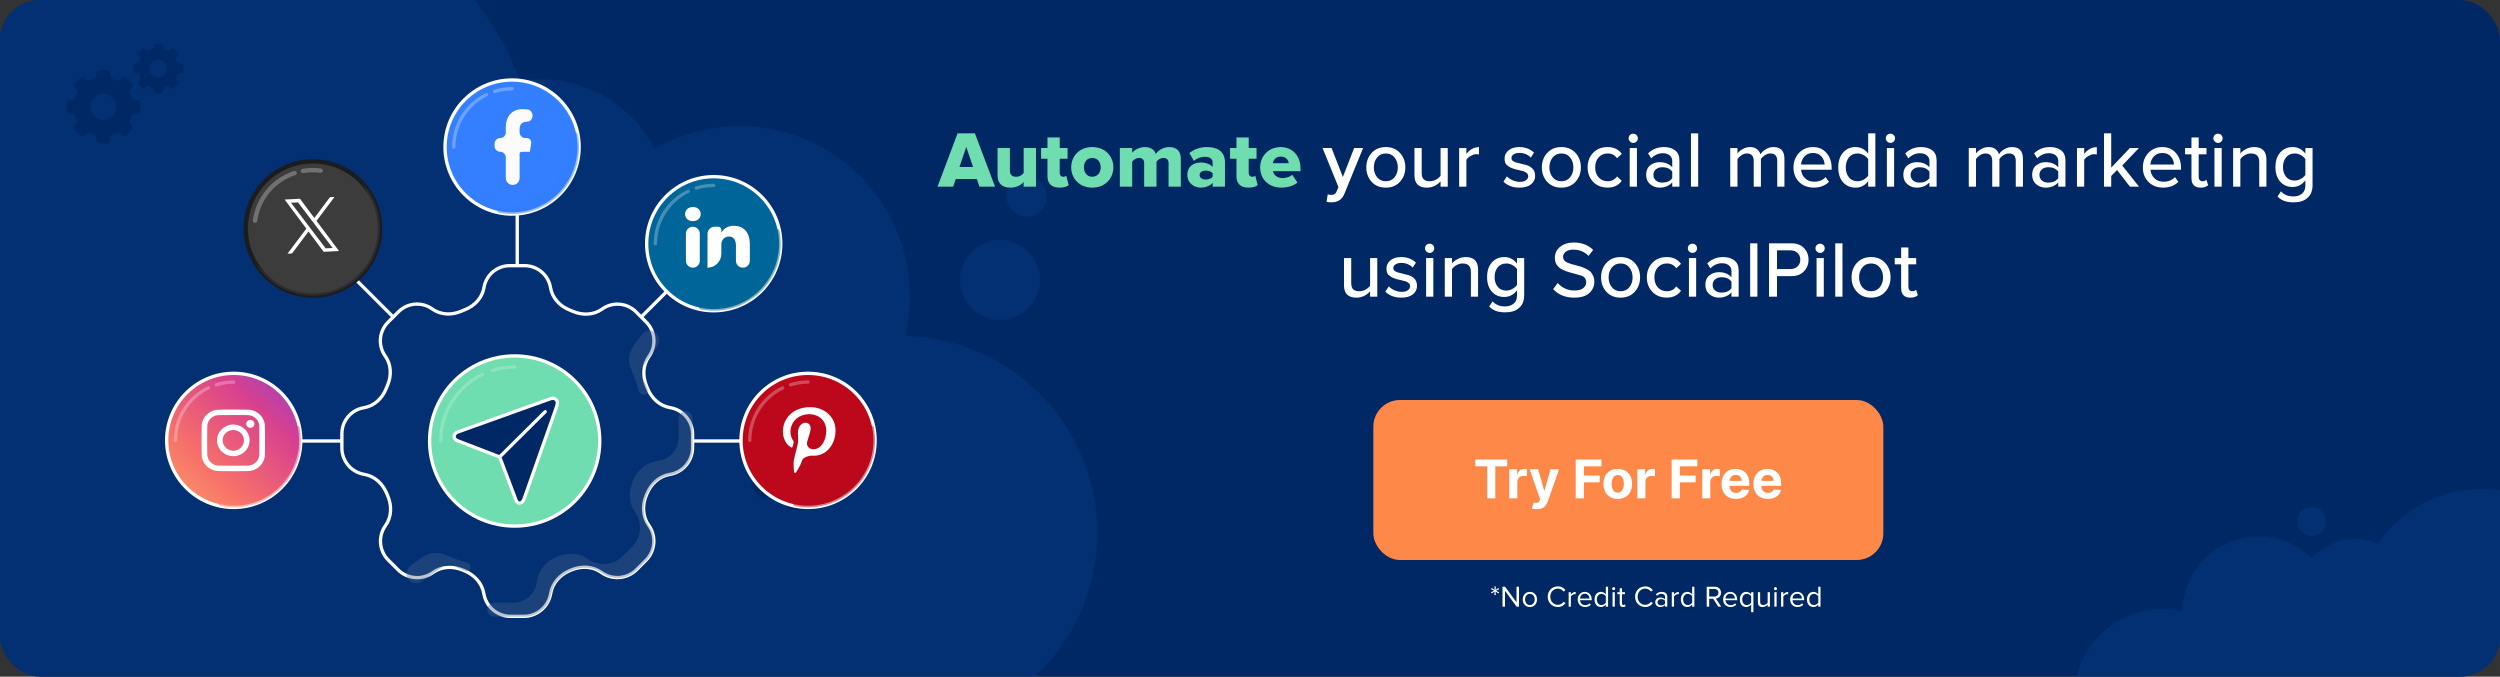 <?xml version="1.0" encoding="UTF-8"?>
<svg xmlns="http://www.w3.org/2000/svg" width="750" height="203" viewBox="0 0 750 203" fill="none">
  <rect x="0" y="0" width="750" height="203" fill="#333333" stroke="none"/>
  <g clip-path="url(#clip0_2657_16978)">
    <rect width="750" height="203" rx="8" fill="#002864"></rect>
    <path opacity="0.5" fill-rule="evenodd" clip-rule="evenodd" d="M-8.795 -3.678C-8.329 -1.063 -7.489 1.392 -6.341 3.641C-7.822 3.739 -9.312 3.919 -10.807 4.186C-32.715 8.093 -47.307 29.02 -43.4 50.928C-41.763 60.107 -37.138 68.002 -30.704 73.79C-39.803 81.89 -45.036 93.945 -44.136 106.701C-45.206 106.636 -46.3 106.696 -47.402 106.892C-54.887 108.227 -59.873 115.377 -58.538 122.862C-58.02 125.764 -56.629 128.291 -54.682 130.219C-64.755 140.054 -69.94 154.542 -67.282 169.445C-63.852 188.673 -48.414 202.739 -30.065 205.298C-25.709 221.423 -9.665 231.82 7.089 228.832C10.707 228.187 14.078 226.967 17.125 225.284C17.183 225.965 17.273 226.649 17.395 227.335C19.577 239.567 31.261 247.714 43.492 245.532C47.749 244.773 51.511 242.863 54.515 240.18L196.115 234.401C203.654 237.958 212.331 239.292 221.162 237.717C226.036 236.848 230.559 235.163 234.616 232.829L237.851 232.697L238.15 230.55C243.529 226.68 247.887 221.587 250.89 215.752C260.089 218.92 270.201 219.856 280.459 218.026C312.59 212.296 333.991 181.603 328.261 149.472C323.241 121.325 299.065 101.412 271.548 100.759C273.139 94.125 273.418 87.063 272.144 79.918C267.195 52.168 240.687 33.685 212.938 38.634C206.976 39.697 201.441 41.756 196.475 44.608C188.917 30.214 172.808 21.609 155.972 24.247C142.412 -13.612 103.141 -37.285 62.227 -29.988C53.98 -28.517 46.231 -25.889 39.117 -22.3C33.592 -31.011 23.174 -35.983 12.39 -34.06C-1.85 -31.521 -11.335 -17.918 -8.795 -3.678ZM-1.843 249.522C-0.736 255.73 5.193 259.864 11.4 258.757C17.607 257.65 21.742 251.721 20.635 245.514C19.528 239.306 13.598 235.172 7.391 236.279C1.184 237.386 -2.95 243.315 -1.843 249.522Z" fill="#053883"></path>
    <path opacity="0.5" fill-rule="evenodd" clip-rule="evenodd" d="M786.025 172.372C786.774 171.526 787.413 170.556 787.908 169.475C790.603 163.588 788.015 156.631 782.128 153.936C777.67 151.895 772.598 152.883 769.228 156.04C766.546 153.688 763.482 151.681 760.072 150.12C743.158 142.377 723.488 148.239 713.372 163.129C706.371 160.1 698.427 162.026 693.539 167.417C691.706 165.625 689.538 164.113 687.073 162.985C675.601 157.733 662.043 162.775 656.792 174.248C655.439 177.201 654.769 180.294 654.716 183.347C642.717 180.548 630.009 186.472 624.682 198.109C618.601 211.392 624.44 227.09 637.723 233.171C641.964 235.113 646.451 235.839 650.793 235.497C652.031 240.972 655.719 245.828 661.217 248.345C663.813 249.533 666.54 250.076 669.216 250.039L733.433 268.452C734.413 269.782 735.735 270.889 737.344 271.625C742.401 273.94 748.377 271.718 750.692 266.661C750.821 266.377 750.937 266.091 751.038 265.802C752.17 266.873 753.495 267.779 754.99 268.463C761.916 271.634 770.034 268.925 773.727 262.424C781.966 263.369 790.232 259.002 793.871 251.053C796.692 244.891 796.067 238.032 792.803 232.642C793.862 232.024 794.748 231.085 795.297 229.886C796.713 226.791 795.353 223.134 792.259 221.718C791.804 221.509 791.336 221.361 790.866 221.269C792.684 215.841 791.766 210.031 788.729 205.501C792.165 203.713 795.053 200.809 796.79 197.015C800.936 187.958 796.955 177.254 787.898 173.108C787.281 172.825 786.655 172.58 786.025 172.372ZM678.116 206.601C677.101 206.626 676.079 206.584 675.058 206.471C675.271 208.564 675.235 210.695 674.934 212.82L678.116 206.601ZM749.771 280.95C752.337 282.125 755.369 280.997 756.544 278.431C757.719 275.865 756.591 272.832 754.025 271.657C751.459 270.482 748.426 271.61 747.251 274.176C746.076 276.743 747.204 279.775 749.771 280.95ZM697.442 158.24C696.44 160.429 693.854 161.391 691.665 160.389C689.476 159.387 688.514 156.8 689.516 154.612C690.518 152.423 693.105 151.461 695.294 152.463C697.482 153.465 698.444 156.051 697.442 158.24Z" fill="#053883"></path>
    <circle opacity="0.5" cx="300" cy="84" r="12" fill="#053883"></circle>
    <circle opacity="0.5" cx="308" cy="59" r="6" fill="#053883"></circle>
    <rect x="412" y="120" width="153" height="48" rx="8" fill="#FE8848"></rect>
    <path d="M442.599 139.892V137.864H452.156V139.892H448.594V149.5H446.162V139.892H442.599ZM452.778 149.5V140.773H455.125V142.295H455.216C455.375 141.754 455.642 141.345 456.017 141.068C456.392 140.788 456.824 140.648 457.312 140.648C457.434 140.648 457.564 140.655 457.705 140.67C457.845 140.686 457.968 140.706 458.074 140.733V142.881C457.96 142.847 457.803 142.816 457.602 142.79C457.402 142.763 457.218 142.75 457.051 142.75C456.695 142.75 456.377 142.828 456.097 142.983C455.82 143.134 455.6 143.347 455.438 143.619C455.278 143.892 455.199 144.206 455.199 144.562V149.5H452.778ZM461.085 152.773C460.778 152.773 460.491 152.748 460.222 152.699C459.956 152.653 459.737 152.595 459.562 152.523L460.108 150.716C460.392 150.803 460.648 150.85 460.875 150.858C461.106 150.866 461.305 150.813 461.472 150.699C461.642 150.585 461.78 150.392 461.886 150.119L462.028 149.75L458.898 140.773H461.443L463.25 147.182H463.341L465.165 140.773H467.727L464.335 150.443C464.172 150.913 463.951 151.322 463.67 151.67C463.394 152.023 463.044 152.294 462.619 152.483C462.195 152.676 461.684 152.773 461.085 152.773ZM472.714 149.5V137.864H480.419V139.892H475.175V142.665H479.908V144.693H475.175V149.5H472.714ZM485.331 149.67C484.448 149.67 483.685 149.483 483.041 149.108C482.401 148.729 481.907 148.203 481.558 147.528C481.21 146.85 481.036 146.064 481.036 145.17C481.036 144.269 481.21 143.481 481.558 142.807C481.907 142.129 482.401 141.602 483.041 141.227C483.685 140.848 484.448 140.659 485.331 140.659C486.214 140.659 486.975 140.848 487.615 141.227C488.259 141.602 488.755 142.129 489.104 142.807C489.452 143.481 489.626 144.269 489.626 145.17C489.626 146.064 489.452 146.85 489.104 147.528C488.755 148.203 488.259 148.729 487.615 149.108C486.975 149.483 486.214 149.67 485.331 149.67ZM485.342 147.795C485.744 147.795 486.079 147.682 486.348 147.455C486.617 147.223 486.82 146.909 486.956 146.511C487.096 146.114 487.166 145.661 487.166 145.153C487.166 144.646 487.096 144.193 486.956 143.795C486.82 143.398 486.617 143.083 486.348 142.852C486.079 142.621 485.744 142.506 485.342 142.506C484.937 142.506 484.596 142.621 484.32 142.852C484.047 143.083 483.84 143.398 483.7 143.795C483.564 144.193 483.496 144.646 483.496 145.153C483.496 145.661 483.564 146.114 483.7 146.511C483.84 146.909 484.047 147.223 484.32 147.455C484.596 147.682 484.937 147.795 485.342 147.795ZM491.2 149.5V140.773H493.547V142.295H493.638C493.797 141.754 494.064 141.345 494.439 141.068C494.814 140.788 495.246 140.648 495.734 140.648C495.856 140.648 495.986 140.655 496.126 140.67C496.267 140.686 496.39 140.706 496.496 140.733V142.881C496.382 142.847 496.225 142.816 496.024 142.79C495.823 142.763 495.64 142.75 495.473 142.75C495.117 142.75 494.799 142.828 494.518 142.983C494.242 143.134 494.022 143.347 493.859 143.619C493.7 143.892 493.621 144.206 493.621 144.562V149.5H491.2ZM501.496 149.5V137.864H509.2V139.892H503.956V142.665H508.689V144.693H503.956V149.5H501.496ZM510.669 149.5V140.773H513.016V142.295H513.107C513.266 141.754 513.533 141.345 513.908 141.068C514.283 140.788 514.714 140.648 515.203 140.648C515.324 140.648 515.455 140.655 515.595 140.67C515.735 140.686 515.858 140.706 515.964 140.733V142.881C515.851 142.847 515.694 142.816 515.493 142.79C515.292 142.763 515.108 142.75 514.942 142.75C514.586 142.75 514.268 142.828 513.987 142.983C513.711 143.134 513.491 143.347 513.328 143.619C513.169 143.892 513.089 144.206 513.089 144.562V149.5H510.669ZM520.787 149.67C519.889 149.67 519.116 149.489 518.469 149.125C517.825 148.758 517.329 148.239 516.98 147.568C516.632 146.894 516.457 146.097 516.457 145.176C516.457 144.278 516.632 143.491 516.98 142.812C517.329 142.134 517.819 141.606 518.452 141.227C519.088 140.848 519.834 140.659 520.69 140.659C521.266 140.659 521.802 140.752 522.298 140.938C522.798 141.119 523.234 141.394 523.605 141.761C523.98 142.129 524.272 142.591 524.48 143.148C524.688 143.701 524.793 144.348 524.793 145.091V145.756H517.423V144.256H522.514C522.514 143.907 522.438 143.598 522.287 143.33C522.135 143.061 521.925 142.85 521.656 142.699C521.391 142.544 521.082 142.466 520.73 142.466C520.363 142.466 520.037 142.551 519.753 142.722C519.473 142.888 519.253 143.114 519.094 143.398C518.935 143.678 518.853 143.991 518.849 144.335V145.761C518.849 146.193 518.929 146.566 519.088 146.881C519.251 147.195 519.48 147.438 519.776 147.608C520.071 147.778 520.421 147.864 520.827 147.864C521.096 147.864 521.342 147.826 521.565 147.75C521.789 147.674 521.98 147.561 522.139 147.409C522.298 147.258 522.42 147.072 522.503 146.852L524.741 147C524.628 147.538 524.395 148.008 524.043 148.409C523.694 148.807 523.243 149.117 522.69 149.341C522.141 149.561 521.507 149.67 520.787 149.67ZM530.349 149.67C529.452 149.67 528.679 149.489 528.031 149.125C527.387 148.758 526.891 148.239 526.543 147.568C526.194 146.894 526.02 146.097 526.02 145.176C526.02 144.278 526.194 143.491 526.543 142.812C526.891 142.134 527.382 141.606 528.014 141.227C528.651 140.848 529.397 140.659 530.253 140.659C530.829 140.659 531.365 140.752 531.861 140.938C532.361 141.119 532.796 141.394 533.168 141.761C533.543 142.129 533.834 142.591 534.043 143.148C534.251 143.701 534.355 144.348 534.355 145.091V145.756H526.986V144.256H532.077C532.077 143.907 532.001 143.598 531.849 143.33C531.698 143.061 531.488 142.85 531.219 142.699C530.954 142.544 530.645 142.466 530.293 142.466C529.925 142.466 529.599 142.551 529.315 142.722C529.035 142.888 528.815 143.114 528.656 143.398C528.497 143.678 528.416 143.991 528.412 144.335V145.761C528.412 146.193 528.491 146.566 528.651 146.881C528.813 147.195 529.043 147.438 529.338 147.608C529.634 147.778 529.984 147.864 530.389 147.864C530.658 147.864 530.904 147.826 531.128 147.75C531.351 147.674 531.543 147.561 531.702 147.409C531.861 147.258 531.982 147.072 532.065 146.852L534.304 147C534.19 147.538 533.957 148.008 533.605 148.409C533.257 148.807 532.806 149.117 532.253 149.341C531.704 149.561 531.069 149.67 530.349 149.67Z" fill="white"></path>
    <path d="M298.515 56L292.467 39.992H287.283L281.259 56H285.939L286.731 53.696H293.043L293.835 56H298.515ZM291.915 50.096H287.835L289.875 44.072L291.915 50.096ZM310.794 56V44.408H307.098V51.896C306.666 52.448 305.946 53.024 304.89 53.024C303.69 53.024 302.97 52.544 302.97 51.152V44.408H299.274V52.664C299.274 54.8 300.45 56.288 303.09 56.288C305.034 56.288 306.378 55.424 307.098 54.608V56H310.794ZM317.869 56.288C319.237 56.288 320.149 55.952 320.605 55.52L319.885 52.736C319.765 52.88 319.357 53.024 318.949 53.024C318.301 53.024 317.917 52.52 317.917 51.848V47.624H320.269V44.408H317.917V41.24H314.245V44.408H312.325V47.624H314.245V52.88C314.245 55.112 315.517 56.288 317.869 56.288ZM327.669 56.288C331.653 56.288 334.005 53.456 334.005 50.192C334.005 46.928 331.653 44.12 327.669 44.12C323.733 44.12 321.357 46.928 321.357 50.192C321.357 53.456 323.733 56.288 327.669 56.288ZM327.669 53.024C326.061 53.024 325.173 51.752 325.173 50.192C325.173 48.656 326.061 47.384 327.669 47.384C329.301 47.384 330.213 48.656 330.213 50.192C330.213 51.752 329.301 53.024 327.669 53.024ZM354.241 56V47.6C354.241 45.224 352.897 44.12 350.761 44.12C348.937 44.12 347.425 45.176 346.753 46.184C346.273 44.816 345.121 44.12 343.465 44.12C341.641 44.12 340.153 45.152 339.649 45.824V44.408H335.953V56H339.649V48.512C340.033 48.032 340.729 47.384 341.713 47.384C342.841 47.384 343.249 48.056 343.249 48.944V56H346.945V48.512C347.305 48.032 348.025 47.384 349.033 47.384C350.137 47.384 350.569 48.056 350.569 48.944V56H354.241ZM367.489 56V48.752C367.489 45.152 364.873 44.12 362.089 44.12C360.313 44.12 358.321 44.648 356.833 45.92L358.153 48.248C359.089 47.456 360.289 47.024 361.441 47.024C362.929 47.024 363.793 47.696 363.793 48.704V50.096C363.097 49.232 361.729 48.752 360.193 48.752C358.417 48.752 356.209 49.664 356.209 52.472C356.209 55.088 358.417 56.288 360.193 56.288C361.681 56.288 363.073 55.712 363.793 54.848V56H367.489ZM361.729 53.864C360.745 53.864 359.881 53.432 359.881 52.52C359.881 51.608 360.745 51.176 361.729 51.176C362.545 51.176 363.409 51.464 363.793 51.992V53.024C363.409 53.576 362.545 53.864 361.729 53.864ZM374.564 56.288C375.932 56.288 376.844 55.952 377.3 55.52L376.58 52.736C376.46 52.88 376.052 53.024 375.644 53.024C374.996 53.024 374.612 52.52 374.612 51.848V47.624H376.964V44.408H374.612V41.24H370.94V44.408H369.02V47.624H370.94V52.88C370.94 55.112 372.212 56.288 374.564 56.288ZM384.389 56.288C386.165 56.288 388.085 55.784 389.237 54.752L387.677 52.448C387.029 53.072 385.613 53.432 384.797 53.432C383.117 53.432 382.109 52.448 381.893 51.368H390.149V50.576C390.149 46.64 387.653 44.12 384.221 44.12C380.597 44.12 378.053 46.832 378.053 50.192C378.053 53.96 380.813 56.288 384.389 56.288ZM386.621 48.968H381.845C381.989 48.128 382.613 46.976 384.221 46.976C385.925 46.976 386.525 48.152 386.621 48.968Z" fill="#6FDDAF"></path>
    <path d="M397.965 60.536C398.301 60.632 399.021 60.704 399.381 60.704C401.181 60.68 402.549 60.056 403.341 58.088L408.932 44.408H406.245L402.861 53.096L399.477 44.408H396.764L401.541 56.144L400.965 57.464C400.629 58.232 400.101 58.472 399.285 58.472C398.997 58.472 398.589 58.4 398.325 58.28L397.965 60.536ZM419.992 54.535C418.922 55.707 417.504 56.293 415.738 56.293C413.98 56.293 412.566 55.711 411.496 54.547C410.426 53.375 409.891 51.93 409.891 50.211C409.891 48.492 410.426 47.047 411.496 45.875C412.566 44.703 413.98 44.117 415.738 44.117C417.504 44.117 418.922 44.703 419.992 45.875C421.062 47.039 421.598 48.48 421.598 50.199C421.598 51.918 421.062 53.363 419.992 54.535ZM413.125 53.164C413.773 53.969 414.652 54.371 415.762 54.371C416.871 54.371 417.746 53.969 418.387 53.164C419.027 52.352 419.348 51.367 419.348 50.211C419.348 49.055 419.027 48.07 418.387 47.258C417.746 46.445 416.871 46.039 415.762 46.039C414.652 46.039 413.773 46.445 413.125 47.258C412.477 48.07 412.152 49.055 412.152 50.211C412.152 51.367 412.477 52.352 413.125 53.164ZM432.168 56V54.418C431.02 55.668 429.645 56.293 428.043 56.293C425.582 56.293 424.348 55.059 424.34 52.59V44.41H426.508V51.875C426.508 52.789 426.715 53.434 427.129 53.809C427.543 54.184 428.109 54.371 428.828 54.371C429.547 54.371 430.195 54.215 430.773 53.902C431.352 53.59 431.816 53.199 432.168 52.73V44.41H434.324V56H432.168ZM437.746 56V44.41H439.914V46.18C440.969 44.82 442.23 44.141 443.699 44.141V46.332C443.473 46.285 443.156 46.262 442.75 46.262C442.344 46.262 441.832 46.434 441.215 46.777C440.605 47.121 440.172 47.508 439.914 47.938V56H437.746ZM453.777 54.078C454.496 54.398 455.238 54.559 456.004 54.559C456.77 54.559 457.367 54.395 457.797 54.066C458.234 53.738 458.453 53.355 458.453 52.918C458.453 52.48 458.305 52.141 458.008 51.898C457.711 51.656 457.402 51.488 457.082 51.395C456.77 51.293 456.316 51.176 455.723 51.043C455.129 50.91 454.691 50.809 454.41 50.738C454.129 50.66 453.766 50.527 453.32 50.34C452.875 50.145 452.438 49.859 452.008 49.484C451.586 49.102 451.375 48.445 451.375 47.516C451.375 46.578 451.77 45.777 452.559 45.113C453.355 44.449 454.434 44.117 455.793 44.117C457.566 44.117 459.039 44.672 460.211 45.781L459.25 47.293C458.898 46.879 458.418 46.539 457.809 46.273C457.199 46.008 456.535 45.875 455.816 45.875C455.098 45.875 454.52 46.023 454.082 46.32C453.652 46.617 453.438 46.969 453.438 47.375C453.438 47.781 453.574 48.082 453.848 48.277C454.129 48.473 454.445 48.625 454.797 48.734C455.148 48.836 455.594 48.945 456.133 49.062C456.68 49.188 457.285 49.344 457.949 49.531C458.621 49.719 459.219 50.066 459.742 50.574C460.273 51.074 460.539 51.816 460.539 52.801C460.539 53.793 460.129 54.625 459.309 55.297C458.488 55.961 457.34 56.293 455.863 56.293C453.832 56.293 452.223 55.691 451.035 54.488L452.078 52.906C452.492 53.367 453.059 53.758 453.777 54.078ZM472.656 54.535C471.586 55.707 470.168 56.293 468.402 56.293C466.645 56.293 465.23 55.711 464.16 54.547C463.09 53.375 462.555 51.93 462.555 50.211C462.555 48.492 463.09 47.047 464.16 45.875C465.23 44.703 466.645 44.117 468.402 44.117C470.168 44.117 471.586 44.703 472.656 45.875C473.727 47.039 474.262 48.48 474.262 50.199C474.262 51.918 473.727 53.363 472.656 54.535ZM465.789 53.164C466.438 53.969 467.316 54.371 468.426 54.371C469.535 54.371 470.41 53.969 471.051 53.164C471.691 52.352 472.012 51.367 472.012 50.211C472.012 49.055 471.691 48.07 471.051 47.258C470.41 46.445 469.535 46.039 468.426 46.039C467.316 46.039 466.438 46.445 465.789 47.258C465.141 48.07 464.816 49.055 464.816 50.211C464.816 51.367 465.141 52.352 465.789 53.164ZM477.941 54.559C476.84 53.41 476.289 51.957 476.289 50.199C476.289 48.434 476.84 46.98 477.941 45.84C479.043 44.691 480.5 44.117 482.312 44.117C484.125 44.117 485.535 44.797 486.543 46.156L485.102 47.48C484.43 46.52 483.516 46.039 482.359 46.039C481.203 46.039 480.277 46.43 479.582 47.211C478.895 47.984 478.551 48.98 478.551 50.199C478.551 51.41 478.891 52.41 479.57 53.199C480.258 53.98 481.18 54.371 482.336 54.371C483.492 54.371 484.414 53.891 485.102 52.93L486.543 54.242C485.535 55.602 484.125 56.281 482.312 56.281C480.5 56.281 479.043 55.707 477.941 54.559ZM490.949 42.465C490.684 42.738 490.363 42.875 489.988 42.875C489.613 42.875 489.285 42.738 489.004 42.465C488.723 42.191 488.582 41.863 488.582 41.48C488.582 41.098 488.715 40.773 488.98 40.508C489.254 40.242 489.582 40.109 489.965 40.109C490.355 40.109 490.684 40.242 490.949 40.508C491.223 40.773 491.359 41.098 491.359 41.48C491.359 41.863 491.223 42.191 490.949 42.465ZM488.91 56V44.41H491.078V56H488.91ZM501.672 56V54.723C500.727 55.762 499.461 56.285 497.875 56.293C496.82 56.293 495.883 55.953 495.062 55.273C494.25 54.586 493.844 53.633 493.844 52.414C493.844 51.195 494.242 50.266 495.039 49.625C495.844 48.977 496.789 48.652 497.875 48.652C499.523 48.652 500.789 49.164 501.672 50.188V48.277C501.672 47.574 501.41 47.016 500.887 46.602C500.371 46.18 499.688 45.969 498.836 45.969C497.539 45.969 496.379 46.48 495.355 47.504L494.418 46.016C495.699 44.75 497.285 44.117 499.176 44.117C500.551 44.117 501.668 44.445 502.527 45.102C503.395 45.758 503.828 46.781 503.828 48.172V56H501.672ZM498.695 50.164C497.914 50.164 497.273 50.379 496.773 50.809C496.273 51.23 496.023 51.785 496.023 52.473C496.023 53.16 496.27 53.719 496.762 54.148C497.262 54.57 497.906 54.781 498.695 54.781C500.023 54.781 501.016 54.34 501.672 53.457V51.488C501.016 50.605 500.023 50.164 498.695 50.164ZM507.285 56V39.992H509.453V56H507.285ZM533.172 56V48.277C533.172 46.793 532.5 46.047 531.156 46.039C530.594 46.039 530.047 46.203 529.516 46.531C528.992 46.859 528.578 47.246 528.273 47.691V56H526.117V48.277C526.117 46.793 525.434 46.047 524.066 46.039C523.535 46.039 523.012 46.203 522.496 46.531C521.98 46.859 521.562 47.254 521.242 47.715V56H519.074V44.41H521.242V46.039C521.531 45.594 522.031 45.164 522.742 44.75C523.461 44.328 524.227 44.117 525.039 44.117C525.852 44.117 526.52 44.316 527.043 44.715C527.574 45.105 527.938 45.629 528.133 46.285C528.5 45.691 529.043 45.184 529.762 44.762C530.48 44.332 531.238 44.117 532.035 44.117C534.23 44.117 535.328 45.285 535.328 47.621V56H533.172ZM539.734 54.594C538.609 53.461 538.047 52.02 538.047 50.27C538.047 48.52 538.594 47.059 539.688 45.887C540.789 44.707 542.188 44.117 543.883 44.117C545.578 44.117 546.938 44.711 547.961 45.898C548.984 47.078 549.496 48.574 549.496 50.387V50.914H540.332C540.41 51.938 540.805 52.793 541.516 53.48C542.227 54.168 543.141 54.512 544.258 54.512C545.664 54.512 546.809 54.055 547.691 53.141L548.699 54.559C547.512 55.707 546.004 56.281 544.176 56.281C542.348 56.281 540.867 55.719 539.734 54.594ZM546.438 46.953C545.836 46.25 544.988 45.898 543.895 45.898C542.801 45.898 541.945 46.25 541.328 46.953C540.711 47.656 540.371 48.457 540.309 49.355H547.387C547.355 48.457 547.039 47.656 546.438 46.953ZM560.453 56V54.348C559.477 55.645 558.215 56.293 556.668 56.293C555.121 56.293 553.867 55.75 552.906 54.664C551.953 53.57 551.477 52.094 551.477 50.234C551.477 48.375 551.957 46.891 552.918 45.781C553.879 44.672 555.125 44.117 556.656 44.117C558.195 44.117 559.461 44.773 560.453 46.086V39.992H562.609V56H560.453ZM557.242 46.039C556.172 46.039 555.32 46.43 554.688 47.211C554.055 47.992 553.738 48.992 553.738 50.211C553.738 51.43 554.051 52.43 554.676 53.211C555.309 53.984 556.164 54.371 557.242 54.371C557.883 54.371 558.5 54.211 559.094 53.891C559.695 53.562 560.148 53.16 560.453 52.684V47.738C560.148 47.262 559.695 46.859 559.094 46.531C558.492 46.203 557.875 46.039 557.242 46.039ZM568.105 42.465C567.84 42.738 567.52 42.875 567.145 42.875C566.77 42.875 566.441 42.738 566.16 42.465C565.879 42.191 565.738 41.863 565.738 41.48C565.738 41.098 565.871 40.773 566.137 40.508C566.41 40.242 566.738 40.109 567.121 40.109C567.512 40.109 567.84 40.242 568.105 40.508C568.379 40.773 568.516 41.098 568.516 41.48C568.516 41.863 568.379 42.191 568.105 42.465ZM566.066 56V44.41H568.234V56H566.066ZM578.828 56V54.723C577.883 55.762 576.617 56.285 575.031 56.293C573.977 56.293 573.039 55.953 572.219 55.273C571.406 54.586 571 53.633 571 52.414C571 51.195 571.398 50.266 572.195 49.625C573 48.977 573.945 48.652 575.031 48.652C576.68 48.652 577.945 49.164 578.828 50.188V48.277C578.828 47.574 578.566 47.016 578.043 46.602C577.527 46.18 576.844 45.969 575.992 45.969C574.695 45.969 573.535 46.48 572.512 47.504L571.574 46.016C572.855 44.75 574.441 44.117 576.332 44.117C577.707 44.117 578.824 44.445 579.684 45.102C580.551 45.758 580.984 46.781 580.984 48.172V56H578.828ZM575.852 50.164C575.07 50.164 574.43 50.379 573.93 50.809C573.43 51.23 573.18 51.785 573.18 52.473C573.18 53.16 573.426 53.719 573.918 54.148C574.418 54.57 575.062 54.781 575.852 54.781C577.18 54.781 578.172 54.34 578.828 53.457V51.488C578.172 50.605 577.18 50.164 575.852 50.164ZM604.727 56V48.277C604.727 46.793 604.055 46.047 602.711 46.039C602.148 46.039 601.602 46.203 601.07 46.531C600.547 46.859 600.133 47.246 599.828 47.691V56H597.672V48.277C597.672 46.793 596.988 46.047 595.621 46.039C595.09 46.039 594.566 46.203 594.051 46.531C593.535 46.859 593.117 47.254 592.797 47.715V56H590.629V44.41H592.797V46.039C593.086 45.594 593.586 45.164 594.297 44.75C595.016 44.328 595.781 44.117 596.594 44.117C597.406 44.117 598.074 44.316 598.598 44.715C599.129 45.105 599.492 45.629 599.688 46.285C600.055 45.691 600.598 45.184 601.316 44.762C602.035 44.332 602.793 44.117 603.59 44.117C605.785 44.117 606.883 45.285 606.883 47.621V56H604.727ZM617.477 56V54.723C616.531 55.762 615.266 56.285 613.68 56.293C612.625 56.293 611.688 55.953 610.867 55.273C610.055 54.586 609.648 53.633 609.648 52.414C609.648 51.195 610.047 50.266 610.844 49.625C611.648 48.977 612.594 48.652 613.68 48.652C615.328 48.652 616.594 49.164 617.477 50.188V48.277C617.477 47.574 617.215 47.016 616.691 46.602C616.176 46.18 615.492 45.969 614.641 45.969C613.344 45.969 612.184 46.48 611.16 47.504L610.223 46.016C611.504 44.75 613.09 44.117 614.98 44.117C616.355 44.117 617.473 44.445 618.332 45.102C619.199 45.758 619.633 46.781 619.633 48.172V56H617.477ZM614.5 50.164C613.719 50.164 613.078 50.379 612.578 50.809C612.078 51.23 611.828 51.785 611.828 52.473C611.828 53.16 612.074 53.719 612.566 54.148C613.066 54.57 613.711 54.781 614.5 54.781C615.828 54.781 616.82 54.34 617.477 53.457V51.488C616.82 50.605 615.828 50.164 614.5 50.164ZM623.09 56V44.41H625.258V46.18C626.312 44.82 627.574 44.141 629.043 44.141V46.332C628.816 46.285 628.5 46.262 628.094 46.262C627.688 46.262 627.176 46.434 626.559 46.777C625.949 47.121 625.516 47.508 625.258 47.938V56H623.09ZM633.367 56H631.199V39.992H633.367V50.293L638.957 44.41H641.664L636.672 49.66L641.711 56H638.98L635.113 51.008L633.367 52.789V56ZM644.547 54.594C643.422 53.461 642.859 52.02 642.859 50.27C642.859 48.52 643.406 47.059 644.5 45.887C645.602 44.707 647 44.117 648.695 44.117C650.391 44.117 651.75 44.711 652.773 45.898C653.797 47.078 654.309 48.574 654.309 50.387V50.914H645.145C645.223 51.938 645.617 52.793 646.328 53.48C647.039 54.168 647.953 54.512 649.07 54.512C650.477 54.512 651.621 54.055 652.504 53.141L653.512 54.559C652.324 55.707 650.816 56.281 648.988 56.281C647.16 56.281 645.68 55.719 644.547 54.594ZM651.25 46.953C650.648 46.25 649.801 45.898 648.707 45.898C647.613 45.898 646.758 46.25 646.141 46.953C645.523 47.656 645.184 48.457 645.121 49.355H652.199C652.168 48.457 651.852 47.656 651.25 46.953ZM659.605 52.953C659.598 53.898 660.008 54.371 660.836 54.371C661.273 54.371 661.629 54.219 661.902 53.914L662.453 55.543C661.93 56.043 661.195 56.293 660.25 56.293C658.375 56.293 657.438 55.34 657.438 53.434V46.309H655.516V44.41H657.438V41.234H659.605V44.41H661.949V46.309H659.605V52.953ZM666.379 42.465C666.113 42.738 665.793 42.875 665.418 42.875C665.043 42.875 664.715 42.738 664.434 42.465C664.152 42.191 664.012 41.863 664.012 41.48C664.012 41.098 664.145 40.773 664.41 40.508C664.684 40.242 665.012 40.109 665.395 40.109C665.785 40.109 666.113 40.242 666.379 40.508C666.652 40.773 666.789 41.098 666.789 41.48C666.789 41.863 666.652 42.191 666.379 42.465ZM664.34 56V44.41H666.508V56H664.34ZM677.77 56V48.582C677.77 46.887 676.945 46.039 675.297 46.039C674.656 46.039 674.047 46.203 673.469 46.531C672.898 46.859 672.445 47.254 672.109 47.715V56H669.941V44.41H672.109V46.039C672.539 45.508 673.121 45.055 673.855 44.68C674.59 44.305 675.375 44.117 676.211 44.117C678.688 44.117 679.926 45.367 679.926 47.867V56H677.77ZM688.012 58.93C689.02 58.93 689.871 58.66 690.566 58.121C691.262 57.59 691.609 56.754 691.609 55.613V54.102C690.586 55.43 689.309 56.094 687.777 56.094C686.246 56.094 685.004 55.559 684.051 54.488C683.105 53.418 682.633 51.961 682.633 50.117C682.633 48.273 683.113 46.812 684.074 45.734C685.035 44.656 686.281 44.117 687.812 44.117C689.344 44.117 690.609 44.773 691.609 46.086V44.41H693.766V55.543C693.766 56.504 693.602 57.332 693.273 58.027C692.945 58.723 692.375 59.34 691.562 59.879C690.758 60.426 689.574 60.699 688.012 60.699C687.004 60.699 686.125 60.57 685.375 60.312C684.633 60.062 683.926 59.617 683.254 58.977L684.285 57.395C685.184 58.418 686.426 58.93 688.012 58.93ZM688.398 46.039C687.328 46.039 686.477 46.418 685.844 47.176C685.211 47.934 684.895 48.914 684.895 50.117C684.895 51.32 685.207 52.297 685.832 53.047C686.465 53.797 687.32 54.172 688.398 54.172C689.023 54.172 689.637 54.004 690.238 53.668C690.848 53.332 691.305 52.926 691.609 52.449V47.738C691.305 47.262 690.852 46.859 690.25 46.531C689.648 46.203 689.031 46.039 688.398 46.039ZM411.027 89V87.418C409.879 88.668 408.504 89.293 406.902 89.293C404.441 89.293 403.207 88.059 403.199 85.59V77.41H405.367V84.875C405.367 85.789 405.574 86.434 405.988 86.809C406.402 87.184 406.969 87.371 407.688 87.371C408.406 87.371 409.055 87.215 409.633 86.902C410.211 86.59 410.676 86.199 411.027 85.731V77.41H413.184V89H411.027ZM418.34 87.078C419.059 87.398 419.801 87.559 420.566 87.559C421.332 87.559 421.93 87.394 422.359 87.066C422.797 86.738 423.016 86.356 423.016 85.918C423.016 85.481 422.867 85.141 422.57 84.898C422.273 84.656 421.965 84.488 421.645 84.394C421.332 84.293 420.879 84.176 420.285 84.043C419.691 83.91 419.254 83.809 418.973 83.738C418.691 83.66 418.328 83.527 417.883 83.34C417.438 83.144 417 82.859 416.57 82.484C416.148 82.102 415.938 81.445 415.938 80.516C415.938 79.578 416.332 78.777 417.121 78.113C417.918 77.449 418.996 77.117 420.355 77.117C422.129 77.117 423.602 77.672 424.773 78.781L423.812 80.293C423.461 79.879 422.98 79.539 422.371 79.273C421.762 79.008 421.098 78.875 420.379 78.875C419.66 78.875 419.082 79.023 418.645 79.32C418.215 79.617 418 79.969 418 80.375C418 80.781 418.137 81.082 418.41 81.277C418.691 81.473 419.008 81.625 419.359 81.734C419.711 81.836 420.156 81.945 420.695 82.062C421.242 82.188 421.848 82.344 422.512 82.531C423.184 82.719 423.781 83.066 424.305 83.574C424.836 84.074 425.102 84.816 425.102 85.801C425.102 86.793 424.691 87.625 423.871 88.297C423.051 88.961 421.902 89.293 420.426 89.293C418.395 89.293 416.785 88.691 415.598 87.488L416.641 85.906C417.055 86.367 417.621 86.758 418.34 87.078ZM429.871 75.465C429.605 75.738 429.285 75.875 428.91 75.875C428.535 75.875 428.207 75.738 427.926 75.465C427.645 75.191 427.504 74.863 427.504 74.481C427.504 74.098 427.637 73.773 427.902 73.508C428.176 73.242 428.504 73.109 428.887 73.109C429.277 73.109 429.605 73.242 429.871 73.508C430.145 73.773 430.281 74.098 430.281 74.481C430.281 74.863 430.145 75.191 429.871 75.465ZM427.832 89V77.41H430V89H427.832ZM441.262 89V81.582C441.262 79.887 440.438 79.039 438.789 79.039C438.148 79.039 437.539 79.203 436.961 79.531C436.391 79.859 435.938 80.254 435.602 80.715V89H433.434V77.41H435.602V79.039C436.031 78.508 436.613 78.055 437.348 77.68C438.082 77.305 438.867 77.117 439.703 77.117C442.18 77.117 443.418 78.367 443.418 80.867V89H441.262ZM451.504 91.93C452.512 91.93 453.363 91.66 454.059 91.121C454.754 90.59 455.102 89.754 455.102 88.613V87.102C454.078 88.43 452.801 89.094 451.27 89.094C449.738 89.094 448.496 88.559 447.543 87.488C446.598 86.418 446.125 84.961 446.125 83.117C446.125 81.273 446.605 79.812 447.566 78.734C448.527 77.656 449.773 77.117 451.305 77.117C452.836 77.117 454.102 77.773 455.102 79.086V77.41H457.258V88.543C457.258 89.504 457.094 90.332 456.766 91.027C456.438 91.723 455.867 92.34 455.055 92.879C454.25 93.426 453.066 93.699 451.504 93.699C450.496 93.699 449.617 93.57 448.867 93.312C448.125 93.062 447.418 92.617 446.746 91.977L447.777 90.394C448.676 91.418 449.918 91.93 451.504 91.93ZM451.891 79.039C450.82 79.039 449.969 79.418 449.336 80.176C448.703 80.934 448.387 81.914 448.387 83.117C448.387 84.32 448.699 85.297 449.324 86.047C449.957 86.797 450.812 87.172 451.891 87.172C452.516 87.172 453.129 87.004 453.73 86.668C454.34 86.332 454.797 85.926 455.102 85.449V80.738C454.797 80.262 454.344 79.859 453.742 79.531C453.141 79.203 452.523 79.039 451.891 79.039ZM466.457 77.316C466.457 75.988 466.984 74.898 468.039 74.047C469.094 73.188 470.453 72.758 472.117 72.758C474.547 72.758 476.492 73.5 477.953 74.984L476.559 76.766C475.371 75.516 473.828 74.891 471.93 74.891C471.031 74.891 470.305 75.098 469.75 75.512C469.203 75.926 468.93 76.434 468.93 77.035C468.93 77.637 469.168 78.113 469.645 78.465C470.121 78.816 471.121 79.176 472.645 79.543C473.348 79.738 473.887 79.891 474.262 80C474.637 80.109 475.125 80.305 475.727 80.586C476.328 80.867 476.785 81.16 477.098 81.465C477.41 81.769 477.688 82.184 477.93 82.707C478.18 83.223 478.305 83.809 478.305 84.465C478.305 85.84 477.805 86.988 476.805 87.91C475.805 88.832 474.289 89.293 472.258 89.293C469.594 89.285 467.492 88.434 465.953 86.738L467.312 84.898C468.672 86.406 470.352 87.156 472.352 87.148C473.539 87.148 474.418 86.906 474.988 86.422C475.566 85.93 475.855 85.367 475.855 84.734C475.855 83.656 475.34 82.965 474.309 82.66C473.285 82.356 472.516 82.137 472 82.004C471.484 81.871 471.105 81.769 470.863 81.699C470.629 81.621 470.273 81.504 469.797 81.348C469.328 81.184 468.82 80.945 468.273 80.633C467.734 80.312 467.297 79.883 466.961 79.344C466.625 78.797 466.457 78.121 466.457 77.316ZM490.422 87.535C489.352 88.707 487.934 89.293 486.168 89.293C484.41 89.293 482.996 88.711 481.926 87.547C480.855 86.375 480.32 84.93 480.32 83.211C480.32 81.492 480.855 80.047 481.926 78.875C482.996 77.703 484.41 77.117 486.168 77.117C487.934 77.117 489.352 77.703 490.422 78.875C491.492 80.039 492.027 81.481 492.027 83.199C492.027 84.918 491.492 86.363 490.422 87.535ZM483.555 86.164C484.203 86.969 485.082 87.371 486.191 87.371C487.301 87.371 488.176 86.969 488.816 86.164C489.457 85.352 489.777 84.367 489.777 83.211C489.777 82.055 489.457 81.07 488.816 80.258C488.176 79.445 487.301 79.039 486.191 79.039C485.082 79.039 484.203 79.445 483.555 80.258C482.906 81.07 482.582 82.055 482.582 83.211C482.582 84.367 482.906 85.352 483.555 86.164ZM495.707 87.559C494.605 86.41 494.055 84.957 494.055 83.199C494.055 81.434 494.605 79.981 495.707 78.84C496.809 77.691 498.266 77.117 500.078 77.117C501.891 77.117 503.301 77.797 504.309 79.156L502.867 80.481C502.195 79.519 501.281 79.039 500.125 79.039C498.969 79.039 498.043 79.43 497.348 80.211C496.66 80.984 496.316 81.981 496.316 83.199C496.316 84.41 496.656 85.41 497.336 86.199C498.023 86.981 498.945 87.371 500.102 87.371C501.258 87.371 502.18 86.891 502.867 85.93L504.309 87.242C503.301 88.602 501.891 89.281 500.078 89.281C498.266 89.281 496.809 88.707 495.707 87.559ZM508.715 75.465C508.449 75.738 508.129 75.875 507.754 75.875C507.379 75.875 507.051 75.738 506.77 75.465C506.488 75.191 506.348 74.863 506.348 74.481C506.348 74.098 506.48 73.773 506.746 73.508C507.02 73.242 507.348 73.109 507.73 73.109C508.121 73.109 508.449 73.242 508.715 73.508C508.988 73.773 509.125 74.098 509.125 74.481C509.125 74.863 508.988 75.191 508.715 75.465ZM506.676 89V77.41H508.844V89H506.676ZM519.438 89V87.723C518.492 88.762 517.227 89.285 515.641 89.293C514.586 89.293 513.648 88.953 512.828 88.273C512.016 87.586 511.609 86.633 511.609 85.414C511.609 84.195 512.008 83.266 512.805 82.625C513.609 81.977 514.555 81.652 515.641 81.652C517.289 81.652 518.555 82.164 519.438 83.188V81.277C519.438 80.574 519.176 80.016 518.652 79.602C518.137 79.18 517.453 78.969 516.602 78.969C515.305 78.969 514.145 79.481 513.121 80.504L512.184 79.016C513.465 77.75 515.051 77.117 516.941 77.117C518.316 77.117 519.434 77.445 520.293 78.102C521.16 78.758 521.594 79.781 521.594 81.172V89H519.438ZM516.461 83.164C515.68 83.164 515.039 83.379 514.539 83.809C514.039 84.231 513.789 84.785 513.789 85.473C513.789 86.16 514.035 86.719 514.527 87.148C515.027 87.57 515.672 87.781 516.461 87.781C517.789 87.781 518.781 87.34 519.438 86.457V84.488C518.781 83.606 517.789 83.164 516.461 83.164ZM525.051 89V72.992H527.219V89H525.051ZM530.711 89V72.992H537.449C539.035 72.992 540.281 73.465 541.188 74.41C542.102 75.356 542.559 76.523 542.559 77.914C542.559 79.305 542.098 80.473 541.176 81.418C540.262 82.363 539.02 82.836 537.449 82.836H533.102V89H530.711ZM539.254 79.941C539.809 79.418 540.086 78.742 540.086 77.914C540.086 77.078 539.809 76.402 539.254 75.887C538.707 75.363 538 75.102 537.133 75.102H533.102V80.715H537.133C538 80.715 538.707 80.457 539.254 79.941ZM547.012 75.465C546.746 75.738 546.426 75.875 546.051 75.875C545.676 75.875 545.348 75.738 545.066 75.465C544.785 75.191 544.645 74.863 544.645 74.481C544.645 74.098 544.777 73.773 545.043 73.508C545.316 73.242 545.645 73.109 546.027 73.109C546.418 73.109 546.746 73.242 547.012 73.508C547.285 73.773 547.422 74.098 547.422 74.481C547.422 74.863 547.285 75.191 547.012 75.465ZM544.973 89V77.41H547.141V89H544.973ZM550.574 89V72.992H552.742V89H550.574ZM565.562 87.535C564.492 88.707 563.074 89.293 561.309 89.293C559.551 89.293 558.137 88.711 557.066 87.547C555.996 86.375 555.461 84.93 555.461 83.211C555.461 81.492 555.996 80.047 557.066 78.875C558.137 77.703 559.551 77.117 561.309 77.117C563.074 77.117 564.492 77.703 565.562 78.875C566.633 80.039 567.168 81.481 567.168 83.199C567.168 84.918 566.633 86.363 565.562 87.535ZM558.695 86.164C559.344 86.969 560.223 87.371 561.332 87.371C562.441 87.371 563.316 86.969 563.957 86.164C564.598 85.352 564.918 84.367 564.918 83.211C564.918 82.055 564.598 81.07 563.957 80.258C563.316 79.445 562.441 79.039 561.332 79.039C560.223 79.039 559.344 79.445 558.695 80.258C558.047 81.07 557.723 82.055 557.723 83.211C557.723 84.367 558.047 85.352 558.695 86.164ZM572.512 85.953C572.504 86.898 572.914 87.371 573.742 87.371C574.18 87.371 574.535 87.219 574.809 86.914L575.359 88.543C574.836 89.043 574.102 89.293 573.156 89.293C571.281 89.293 570.344 88.34 570.344 86.434V79.309H568.422V77.41H570.344V74.234H572.512V77.41H574.855V79.309H572.512V85.953Z" fill="white"></path>
    <path fill-rule="evenodd" clip-rule="evenodd" d="M29.035 21.659C29.097 21.279 29.425 21 29.81 21H32.199C32.584 21 32.912 21.279 32.974 21.659L33.184 22.938C33.234 23.242 33.459 23.487 33.752 23.584C34.184 23.727 34.602 23.902 35.001 24.107C35.278 24.249 35.613 24.236 35.866 24.055L36.924 23.295C37.237 23.07 37.666 23.105 37.938 23.377L39.627 25.066C39.9 25.339 39.934 25.768 39.71 26.08L38.931 27.165C38.751 27.415 38.737 27.745 38.875 28.021C39.07 28.412 39.237 28.819 39.373 29.239C39.469 29.535 39.714 29.763 40.021 29.813L41.346 30.03C41.726 30.092 42.005 30.421 42.005 30.805L42.005 33.194C42.005 33.579 41.726 33.908 41.346 33.97L39.992 34.192C39.688 34.242 39.444 34.465 39.346 34.757C39.21 35.165 39.044 35.56 38.852 35.939C38.712 36.215 38.725 36.548 38.906 36.8L39.71 37.92C39.934 38.232 39.9 38.661 39.627 38.934L37.938 40.623C37.666 40.895 37.237 40.93 36.924 40.705L35.796 39.895C35.545 39.715 35.214 39.701 34.938 39.84C34.562 40.029 34.17 40.192 33.766 40.326C33.473 40.423 33.249 40.667 33.199 40.972L32.974 42.341C32.912 42.721 32.584 43 32.199 43H29.81C29.425 43 29.097 42.721 29.035 42.341L28.813 40.987C28.762 40.681 28.536 40.436 28.241 40.34C27.831 40.206 27.433 40.042 27.052 39.851C26.776 39.714 26.445 39.728 26.195 39.908L25.085 40.705C24.772 40.93 24.343 40.895 24.071 40.623L22.382 38.934C22.11 38.661 22.075 38.232 22.299 37.92L23.078 36.835C23.26 36.582 23.272 36.248 23.131 35.971C22.93 35.58 22.759 35.172 22.618 34.751C22.52 34.458 22.276 34.234 21.972 34.184L20.663 33.97C20.283 33.908 20.005 33.579 20.005 33.194L20.005 30.805C20.005 30.421 20.283 30.092 20.663 30.03L21.943 29.82C22.25 29.77 22.495 29.542 22.591 29.246C22.731 28.811 22.904 28.391 23.107 27.989C23.247 27.713 23.233 27.381 23.053 27.13L22.299 26.08C22.075 25.768 22.11 25.339 22.382 25.066L24.071 23.377C24.343 23.105 24.772 23.07 25.085 23.295L26.126 24.042C26.378 24.223 26.711 24.236 26.988 24.095C27.393 23.889 27.817 23.713 28.255 23.57C28.55 23.474 28.777 23.229 28.827 22.923L29.035 21.659ZM31.005 35.929C33.174 35.929 34.933 34.17 34.933 32C34.933 29.83 33.174 28.071 31.005 28.071C28.835 28.071 27.076 29.83 27.076 32C27.076 34.17 28.835 35.929 31.005 35.929Z" fill="#002864"></path>
    <path fill-rule="evenodd" clip-rule="evenodd" d="M235.963 120.018C236.059 119.431 236.566 119 237.161 119H240.853C241.448 119 241.955 119.431 242.052 120.018L242.376 121.995C242.453 122.466 242.801 122.843 243.254 122.993C243.922 123.214 244.567 123.485 245.185 123.802C245.612 124.021 246.13 124.002 246.52 123.721L248.156 122.546C248.639 122.199 249.303 122.253 249.723 122.674L252.334 125.285C252.755 125.705 252.809 126.369 252.462 126.852L251.258 128.527C250.98 128.914 250.959 129.425 251.171 129.851C251.473 130.455 251.731 131.084 251.942 131.734C252.09 132.191 252.469 132.543 252.943 132.621L254.99 132.956C255.577 133.052 256.008 133.56 256.008 134.155L256.008 137.847C256.008 138.442 255.577 138.949 254.99 139.045L252.897 139.388C252.427 139.465 252.051 139.811 251.9 140.262C251.689 140.893 251.433 141.503 251.136 142.089C250.919 142.516 250.939 143.03 251.219 143.419L252.462 145.149C252.809 145.633 252.755 146.296 252.334 146.717L249.723 149.327C249.303 149.748 248.639 149.802 248.156 149.455L246.413 148.203C246.025 147.924 245.513 147.903 245.086 148.117C244.505 148.409 243.9 148.661 243.275 148.869C242.823 149.019 242.476 149.396 242.399 149.867L242.052 151.983C241.955 152.57 241.448 153.001 240.853 153.001H237.161C236.566 153.001 236.059 152.57 235.963 151.983L235.62 149.89C235.542 149.417 235.192 149.039 234.737 148.89C234.102 148.682 233.488 148.429 232.898 148.135C232.472 147.923 231.961 147.945 231.575 148.222L229.859 149.455C229.375 149.802 228.712 149.748 228.291 149.327L225.681 146.717C225.26 146.296 225.206 145.633 225.553 145.149L226.757 143.473C227.038 143.083 227.057 142.566 226.838 142.138C226.528 141.534 226.263 140.904 226.045 140.252C225.895 139.8 225.518 139.454 225.048 139.377L223.025 139.045C222.438 138.949 222.007 138.442 222.007 137.847L222.007 134.155C222.007 133.56 222.438 133.052 223.025 132.956L225.002 132.632C225.477 132.554 225.856 132.202 226.003 131.745C226.22 131.073 226.488 130.424 226.802 129.802C227.017 129.375 226.997 128.862 226.718 128.473L225.553 126.852C225.206 126.369 225.26 125.705 225.681 125.285L228.291 122.674C228.712 122.253 229.375 122.199 229.859 122.546L231.467 123.702C231.856 123.981 232.372 124.001 232.799 123.784C233.426 123.465 234.08 123.193 234.758 122.972C235.214 122.824 235.565 122.445 235.643 121.972L235.963 120.018ZM239.007 142.072C242.361 142.072 245.079 139.354 245.079 136.001C245.079 132.647 242.361 129.929 239.007 129.929C235.654 129.929 232.936 132.647 232.936 136.001C232.936 139.354 235.654 142.072 239.007 142.072Z" fill="#002864"></path>
    <path fill-rule="evenodd" clip-rule="evenodd" d="M46.163 13.449C46.205 13.19 46.429 13 46.691 13H48.32C48.582 13 48.806 13.19 48.849 13.449L48.992 14.321C49.026 14.529 49.179 14.695 49.379 14.762C49.674 14.859 49.958 14.979 50.231 15.118C50.419 15.215 50.648 15.207 50.82 15.083L51.542 14.565C51.755 14.411 52.047 14.435 52.233 14.621L53.385 15.773C53.57 15.958 53.594 16.251 53.441 16.464L52.91 17.203C52.788 17.374 52.778 17.599 52.872 17.787C53.005 18.053 53.119 18.331 53.212 18.618C53.277 18.82 53.444 18.975 53.653 19.009L54.556 19.157C54.816 19.199 55.006 19.423 55.006 19.686L55.006 21.314C55.006 21.577 54.816 21.801 54.556 21.843L53.633 21.994C53.426 22.028 53.26 22.181 53.193 22.38C53.1 22.658 52.987 22.927 52.856 23.186C52.761 23.374 52.77 23.601 52.893 23.773L53.441 24.536C53.594 24.749 53.57 25.042 53.385 25.227L52.233 26.379C52.047 26.565 51.755 26.589 51.542 26.436L50.773 25.883C50.602 25.76 50.375 25.751 50.187 25.845C49.931 25.974 49.664 26.085 49.388 26.177C49.189 26.243 49.036 26.41 49.002 26.617L48.849 27.551C48.806 27.81 48.582 28 48.32 28H46.691C46.429 28 46.205 27.81 46.163 27.551L46.011 26.627C45.977 26.419 45.823 26.252 45.622 26.186C45.342 26.095 45.071 25.983 44.81 25.853C44.623 25.759 44.397 25.769 44.227 25.892L43.469 26.436C43.256 26.589 42.964 26.565 42.778 26.379L41.626 25.227C41.441 25.042 41.417 24.749 41.57 24.536L42.101 23.797C42.225 23.624 42.234 23.396 42.137 23.207C42 22.941 41.883 22.663 41.787 22.375C41.721 22.176 41.554 22.023 41.347 21.989L40.455 21.843C40.196 21.801 40.006 21.577 40.006 21.314L40.006 19.686C40.006 19.423 40.196 19.199 40.455 19.157L41.327 19.014C41.536 18.98 41.704 18.824 41.769 18.622C41.864 18.326 41.983 18.04 42.121 17.765C42.216 17.577 42.207 17.351 42.084 17.179L41.57 16.464C41.417 16.251 41.441 15.958 41.626 15.773L42.778 14.621C42.964 14.435 43.256 14.411 43.469 14.565L44.179 15.074C44.351 15.198 44.578 15.206 44.767 15.11C45.043 14.97 45.332 14.85 45.631 14.752C45.832 14.687 45.987 14.52 46.021 14.311L46.163 13.449ZM47.506 23.179C48.985 23.179 50.184 21.979 50.184 20.5C50.184 19.021 48.985 17.821 47.506 17.821C46.026 17.821 44.827 19.021 44.827 20.5C44.827 21.979 46.026 23.179 47.506 23.179Z" fill="#002864"></path>
  </g>
  <path d="M102.566 132.302V134.405C102.566 138.327 105.407 141.671 109.277 142.306V142.306C112.375 142.814 114.827 145.113 116.013 148.02C116.118 148.276 116.225 148.531 116.334 148.785C117.591 151.698 117.5 155.098 115.649 157.674V157.674C113.359 160.862 113.715 165.24 116.491 168.016L119.382 170.907C122.201 173.725 126.646 174.087 129.884 171.762V171.762C132.474 169.901 135.885 169.792 138.828 171.021C138.98 171.085 139.134 171.148 139.288 171.21C142.265 172.412 144.628 174.914 145.148 178.083V178.083C145.793 182.017 149.193 184.906 153.181 184.906H157.109C161.126 184.906 164.551 181.996 165.201 178.033V178.033C165.721 174.857 168.082 172.345 171.06 171.124C171.165 171.081 171.27 171.037 171.375 170.993C174.346 169.746 177.796 169.85 180.413 171.73V171.73C183.676 174.074 188.156 173.709 190.997 170.869L193.762 168.103C196.588 165.277 196.951 160.82 194.619 157.574V157.574C192.742 154.961 192.644 151.515 193.901 148.554C193.959 148.415 194.017 148.277 194.075 148.137C195.291 145.183 197.786 142.843 200.939 142.326V142.326C204.88 141.68 207.774 138.274 207.774 134.279V132.302M102.566 132.302V130.1C102.566 126.235 105.366 122.939 109.179 122.314V122.314C112.262 121.809 114.693 119.505 115.842 116.6C115.982 116.245 116.128 115.892 116.277 115.541C117.497 112.687 117.397 109.363 115.586 106.842V106.842C113.332 103.704 113.683 99.396 116.415 96.665L117.974 95.106M102.566 132.302H84.5M207.774 132.302V130.225C207.774 126.288 204.922 122.931 201.037 122.294V122.294C197.899 121.78 195.425 119.435 194.247 116.482C194.152 116.245 194.056 116.009 193.957 115.774C192.737 112.871 192.845 109.501 194.682 106.943V106.943C196.978 103.747 196.62 99.359 193.838 96.577L192.367 95.106M207.774 132.302H228M192.367 95.106L190.821 93.56C188.082 90.821 183.761 90.469 180.614 92.729V92.729C178.07 94.557 174.712 94.647 171.838 93.399C171.503 93.254 171.165 93.112 170.825 92.975C167.943 91.813 165.662 89.388 165.16 86.322V86.322C164.534 82.502 161.233 79.698 157.362 79.698H155.17M192.367 95.106L203.472 84M117.974 95.106L119.558 93.522C122.275 90.804 126.561 90.455 129.682 92.697V92.697C132.199 94.505 135.519 94.6 138.363 93.371C138.747 93.205 139.134 93.045 139.524 92.89C142.405 91.747 144.687 89.332 145.188 86.273V86.273C145.81 82.482 149.087 79.698 152.929 79.698H155.17M117.974 95.106L106.868 84M155.17 79.698V63" stroke="white" stroke-linejoin="round"></path>
  <g style="mix-blend-mode:multiply">
    <path d="M123.158 169.716C121.691 170.77 121.519 172.886 122.796 174.163V174.163C123.809 175.176 125.408 175.307 126.572 174.47L132.931 169.903C133.817 169.266 134.991 169.207 135.97 169.689C136.952 170.172 138.142 170.715 139.365 171.222C140.888 171.852 141.813 170.261 140.628 169.116V169.116C140.423 168.919 140.171 168.778 139.897 168.703C137.868 168.145 135.899 167.439 134.005 166.598C131.624 165.539 128.834 165.639 126.718 167.159L123.158 169.716Z" fill="#486188" fill-opacity="0.37"></path>
    <path d="M148.257 180.807C146.963 180.807 145.978 181.967 146.187 183.243V183.243C146.354 184.257 147.23 185.001 148.257 185.001H157.282C161.284 185.001 164.698 182.102 165.345 178.152V178.152C165.864 174.986 168.217 172.483 171.185 171.266C171.29 171.223 171.395 171.179 171.499 171.135C174.46 169.892 177.898 169.997 180.506 171.87V171.87C183.758 174.206 188.223 173.842 191.054 171.011L193.81 168.255C196.626 165.439 196.988 160.997 194.664 157.762V157.762C192.794 155.158 192.696 151.724 193.948 148.772C194.007 148.634 194.065 148.496 194.122 148.357C195.334 145.413 197.82 143.081 200.962 142.566V142.566C204.891 141.922 207.774 138.527 207.774 134.546V125.483C207.774 124.456 207.03 123.58 206.017 123.414V123.414C204.74 123.205 203.58 124.19 203.58 125.483V131.287C203.58 134.729 201.087 137.664 197.691 138.221L196.768 138.372C193.626 138.887 191.14 141.219 189.928 144.163C189.871 144.302 189.813 144.44 189.754 144.578C188.502 147.53 188.6 150.964 190.47 153.568V153.568C192.794 156.803 192.432 161.245 189.616 164.061L186.86 166.817C184.029 169.648 179.564 170.012 176.312 167.676V167.676C173.704 165.803 170.266 165.698 167.305 166.941C167.201 166.985 167.096 167.029 166.991 167.072C164.023 168.289 161.67 170.792 161.151 173.958L160.994 174.917C160.437 178.314 157.502 180.807 154.06 180.807H148.257Z" fill="#486188" fill-opacity="0.37"></path>
    <path d="M192.026 117.881C193.173 119.079 194.839 118.148 194.211 116.613C193.687 115.332 193.114 114.122 192.599 113.115C192.086 112.112 192.142 110.901 192.8 109.986L197.244 103.799C198.08 102.635 197.95 101.036 196.936 100.022V100.022C195.66 98.746 193.543 98.918 192.49 100.384L189.992 103.862C188.49 105.953 188.392 108.709 189.441 111.059C190.314 113.012 191.041 115.044 191.611 117.141C191.686 117.418 191.827 117.673 192.026 117.881V117.881Z" fill="#486188" fill-opacity="0.37"></path>
  </g>
  <circle cx="154.399" cy="132.302" r="25.528" fill="#6FDDAF" stroke="white"></circle>
  <g style="mix-blend-mode:multiply">
    <path fill-rule="evenodd" clip-rule="evenodd" d="M151.424 154.272C165.23 154.272 176.422 143.022 176.422 129.145V129.145C176.422 127.398 178.662 126.243 178.931 127.969C179.128 129.242 179.231 130.547 179.231 131.875C179.231 145.752 168.039 157.002 154.232 157.002C152.904 157.002 151.599 156.898 150.327 156.697C148.687 156.438 149.763 154.272 151.424 154.272V154.272Z" fill="#6FDDAF" fill-opacity="0.2"></path>
  </g>
  <path d="M149.896 137.081L137.228 132.203C136.505 131.931 135.996 131.16 136.35 130.469C136.573 130.032 136.874 129.762 137.207 129.641C146.536 126.286 155.87 122.94 165.095 119.636C165.612 119.451 166.209 119.406 166.651 119.735C167.633 120.465 167.117 121.527 166.813 122.455C165.436 126.517 163.962 130.556 162.53 134.604C160.813 139.451 159.091 144.308 157.402 149.151C157.246 149.594 157.105 150.026 156.859 150.38C156.514 150.879 155.804 151.102 155.308 150.753V150.753C155.055 150.576 154.874 150.312 154.799 150.011C153.269 145.929 151.457 141.187 149.896 137.081Z" fill="#002864"></path>
  <path d="M163.557 123.512L149.896 137.081M149.896 137.081L137.228 132.203C136.505 131.931 135.996 131.16 136.35 130.469C136.573 130.032 136.874 129.762 137.207 129.641C146.536 126.286 155.87 122.94 165.095 119.636C165.612 119.451 166.209 119.406 166.651 119.735C167.633 120.465 167.117 121.527 166.813 122.455C165.436 126.517 163.962 130.556 162.53 134.604C160.813 139.451 159.091 144.308 157.402 149.151C157.246 149.594 157.105 150.026 156.859 150.38C156.514 150.879 155.804 151.102 155.308 150.753V150.753C155.055 150.576 154.874 150.312 154.799 150.011C153.269 145.929 151.457 141.187 149.896 137.081Z" stroke="white" stroke-linecap="round" stroke-linejoin="round"></path>
  <path d="M132.199 132.3C132.199 123.513 137.304 115.919 144.71 112.321M154.398 110.102C152.078 110.102 149.84 110.458 147.738 111.118" stroke="white" stroke-opacity="0.2" stroke-linecap="round" stroke-linejoin="round"></path>
  <path d="M144.055 139.453L144.132 139.678C144.121 139.652 144.091 139.573 144.055 139.453Z" fill="#69C9D0"></path>
  <path d="M147.09 47.414L147.142 47.566C147.135 47.549 147.114 47.496 147.09 47.414Z" fill="#69C9D0"></path>
  <ellipse cx="70.117" cy="132.113" rx="20.117" ry="20.113" fill="url(#paint0_linear_2657_16978)" stroke="white"></ellipse>
  <g style="mix-blend-mode:multiply">
    <path d="M67.495 149.612C78.606 149.612 87.612 140.608 87.612 129.499V129.499C87.612 127.941 89.609 126.898 89.893 128.43C90.114 129.626 90.23 130.858 90.23 132.117C90.23 143.226 81.223 152.231 70.113 152.231C68.853 152.231 67.621 152.115 66.426 151.894C64.893 151.61 65.936 149.612 67.495 149.612V149.612Z" fill="url(#paint1_linear_2657_16978)" fill-opacity="0.5"></path>
  </g>
  <path d="M52.625 132.115C52.625 125.192 56.648 119.209 62.484 116.374M70.118 114.625C68.29 114.625 66.527 114.905 64.87 115.426" stroke="white" stroke-opacity="0.27" stroke-linecap="round" stroke-linejoin="round"></path>
  <path d="M61.965 137.742L62.026 137.919C62.017 137.899 61.993 137.837 61.965 137.742Z" fill="#69C9D0"></path>
  <path fill-rule="evenodd" clip-rule="evenodd" d="M65.008 122.93C62.675 123.244 60.844 125.036 60.53 127.314C60.453 127.873 60.453 136.356 60.53 136.914C60.686 138.042 61.198 139.051 62.023 139.852C62.845 140.65 63.888 141.151 65.045 141.301C65.62 141.376 74.351 141.376 74.926 141.301C77.287 140.994 79.125 139.209 79.441 136.914C79.518 136.356 79.518 127.873 79.441 127.314C79.125 125.02 77.287 123.235 74.926 122.928C74.374 122.856 65.544 122.858 65.008 122.93ZM74.524 124.536C75.433 124.62 76.177 124.96 76.787 125.57C77.382 126.166 77.702 126.849 77.785 127.705C77.836 128.222 77.836 136.006 77.785 136.524C77.702 137.38 77.382 138.063 76.787 138.659C76.177 139.269 75.433 139.609 74.524 139.693C73.991 139.742 65.98 139.742 65.447 139.693C64.539 139.609 63.794 139.269 63.184 138.659C62.589 138.063 62.269 137.38 62.186 136.524C62.135 136.006 62.135 128.222 62.186 127.705C62.272 126.822 62.622 126.098 63.25 125.506C63.841 124.948 64.576 124.615 65.38 124.539C65.85 124.495 74.047 124.492 74.524 124.536ZM74.64 126.055C74.362 126.159 74.105 126.398 73.977 126.672C73.618 127.438 74.165 128.308 75.035 128.355C75.454 128.377 75.881 128.169 76.112 127.83C76.262 127.61 76.315 127.423 76.312 127.125C76.305 126.32 75.429 125.76 74.64 126.055ZM69.317 127.406C68.241 127.552 67.302 128.007 66.53 128.757C65.7 129.564 65.239 130.518 65.114 131.69C64.995 132.816 65.362 134.068 66.081 134.984C66.299 135.261 66.747 135.697 67.033 135.909C67.975 136.607 69.263 136.964 70.422 136.847C71.629 136.726 72.61 136.279 73.441 135.472C74.272 134.665 74.732 133.711 74.857 132.539C74.955 131.614 74.724 130.581 74.232 129.751C73.236 128.069 71.286 127.139 69.317 127.406ZM70.728 129.084C71.883 129.352 72.829 130.271 73.104 131.393C73.207 131.811 73.207 132.418 73.104 132.836C72.885 133.73 72.24 134.507 71.385 134.911C70.918 135.131 70.522 135.218 69.986 135.218C69.45 135.218 69.053 135.131 68.586 134.911C67.731 134.507 67.087 133.73 66.867 132.836C66.764 132.418 66.764 131.811 66.867 131.393C67.14 130.279 68.082 129.358 69.224 129.087C69.642 128.987 70.305 128.986 70.728 129.084Z" fill="white"></path>
  <ellipse cx="242.416" cy="132.111" rx="20.115" ry="20.111" fill="#BD081C" stroke="white"></ellipse>
  <g style="mix-blend-mode:multiply">
    <path d="M239.787 149.609C250.896 149.609 259.902 140.605 259.902 129.498V129.498C259.902 127.94 261.899 126.897 262.182 128.429C262.404 129.624 262.52 130.857 262.52 132.116C262.52 143.223 253.514 152.227 242.404 152.227C241.145 152.227 239.913 152.112 238.718 151.89C237.185 151.606 238.228 149.609 239.787 149.609V149.609Z" fill="#BD081C" fill-opacity="0.5"></path>
  </g>
  <path d="M224.922 132.113C224.922 125.191 228.944 119.208 234.78 116.374M242.413 114.625C240.585 114.625 238.822 114.905 237.166 115.426" stroke="white" stroke-opacity="0.27" stroke-linecap="round" stroke-linejoin="round"></path>
  <path d="M234.258 137.75L234.318 137.927C234.31 137.906 234.286 137.845 234.258 137.75Z" fill="#69C9D0"></path>
  <path d="M239.268 141C239.159 141.18 238.935 141.507 238.826 141.687C238.814 141.705 238.803 141.723 238.792 141.742C238.634 142.002 238.225 141.804 238.203 141.502V141.502C238.186 141.27 238.153 140.827 238.134 140.596C238.06 139.671 238.033 138.492 238.247 137.614C238.387 137.039 238.904 134.94 239.29 133.377C239.577 132.213 239.369 130.968 239.376 129.771V129.771C239.387 128.081 240.391 126.82 241.632 126.82C242.687 126.82 243.192 127.598 243.186 128.532C243.182 129.197 242.901 130.072 242.606 130.994C242.438 131.517 242.266 132.054 242.137 132.577C241.838 133.786 242.74 134.773 243.954 134.773C246.152 134.773 247.856 132.496 247.877 129.209C247.895 126.3 245.78 124.266 242.742 124.266C239.223 124.266 237.142 126.859 237.125 129.538C237.118 130.583 237.521 131.703 238.028 132.311C238.128 132.432 238.142 132.537 238.111 132.66C238.057 132.876 237.965 133.233 237.888 133.533L237.888 133.534C237.829 133.766 237.778 133.964 237.759 134.038C237.704 134.26 237.578 134.307 237.345 134.2C235.805 133.494 234.853 131.275 234.864 129.493C234.888 125.66 237.745 122.141 243.081 122.141C247.371 122.141 250.686 125.144 250.661 129.158C250.635 133.345 247.926 136.715 244.196 136.715C244.094 136.715 243.992 136.711 243.891 136.703C242.825 136.615 240.862 137.174 240.582 138.208V138.208C240.339 139.106 239.751 140.197 239.268 141Z" fill="white"></path>
  <ellipse cx="153.625" cy="44.113" rx="20.117" ry="20.113" fill="#337FFF" stroke="white"></ellipse>
  <path d="M158.973 45.531C158.973 45.531 158.972 45.531 158.972 45.531L159.35 42.935C159.466 42.136 158.846 41.419 158.039 41.419H157.594C156.65 41.419 155.884 40.654 155.884 39.709V38.745C155.884 37.621 156.4 36.521 158.045 36.521V36.521C158.984 36.521 159.746 35.76 159.746 34.821V34.62C159.746 33.695 159.08 32.893 158.158 32.812C157.69 32.772 157.222 32.748 156.754 32.742C153.72 32.742 151.738 34.715 151.738 38.282V39.737C151.738 40.665 150.985 41.418 150.056 41.418V41.418C149.128 41.418 148.375 42.171 148.375 43.099V43.849C148.375 44.778 149.128 45.531 150.056 45.531V45.531C150.985 45.531 151.738 46.283 151.738 47.212V53.405C151.738 54.55 152.666 55.479 153.811 55.479V55.479C154.957 55.479 155.885 54.55 155.885 53.405V46.149C155.885 45.808 156.162 45.531 156.504 45.531H158.973C158.973 45.531 158.973 45.531 158.973 45.531V45.531Z" fill="#FBFBFB"></path>
  <g style="mix-blend-mode:multiply">
    <path d="M151.002 61.606C162.112 61.606 171.119 52.601 171.119 41.492V41.492C171.119 39.934 173.116 38.891 173.4 40.423C173.621 41.619 173.737 42.851 173.737 44.111C173.737 55.219 164.73 64.224 153.62 64.224C152.36 64.224 151.128 64.108 149.932 63.887C148.4 63.603 149.443 61.606 151.002 61.606V61.606Z" fill="#337FFF" fill-opacity="0.5"></path>
  </g>
  <path d="M136.129 44.115C136.129 37.192 140.152 31.209 145.988 28.374M153.622 26.625C151.794 26.625 150.031 26.905 148.374 27.426" stroke="white" stroke-opacity="0.27" stroke-linecap="round" stroke-linejoin="round"></path>
  <path d="M145.465 49.742L145.525 49.919C145.517 49.899 145.493 49.837 145.465 49.742Z" fill="#69C9D0"></path>
  <circle cx="214.113" cy="73.113" r="20.113" fill="#006699" stroke="white"></circle>
  <g style="mix-blend-mode:multiply">
    <path d="M211.497 90.606C222.607 90.606 231.614 81.601 231.614 70.493V70.493C231.614 68.939 233.607 67.901 233.89 69.429C234.111 70.624 234.227 71.857 234.227 73.116C234.227 84.224 225.22 93.229 214.11 93.229C212.851 93.229 211.618 93.113 210.423 92.892C208.886 92.607 209.934 90.606 211.497 90.606V90.606Z" fill="#006699" fill-opacity="0.5"></path>
  </g>
  <path d="M196.621 73.115C196.621 66.192 200.644 60.209 206.48 57.374M214.114 55.625C212.286 55.625 210.523 55.906 208.866 56.426" stroke="white" stroke-opacity="0.27" stroke-linecap="round" stroke-linejoin="round"></path>
  <path d="M207.854 80.306C209.003 80.306 209.935 79.374 209.935 78.225V70.104C209.935 68.954 209.003 68.022 207.854 68.022V68.022C206.704 68.022 205.772 68.954 205.772 70.104V78.225C205.772 79.374 206.704 80.306 207.854 80.306V80.306ZM207.854 66.346C209.305 66.346 210.209 65.403 210.209 64.226C210.181 63.02 209.305 62.102 207.881 62.102C206.457 62.102 205.527 63.019 205.527 64.226C205.527 65.433 206.43 66.346 207.828 66.346H207.854ZM212.24 80.306V80.306C214.538 80.306 216.402 78.442 216.402 76.144V73.448C216.402 73.081 216.429 72.713 216.539 72.452C216.839 71.717 217.525 70.958 218.674 70.958C220.181 70.958 220.783 72.084 220.783 73.736V78.225C220.783 79.374 221.715 80.306 222.864 80.306V80.306C224.014 80.306 224.946 79.374 224.946 78.225V73.262C224.946 69.49 222.893 67.734 220.153 67.734C217.92 67.734 216.933 68.951 216.382 69.789C216.378 69.795 216.383 69.803 216.39 69.803V69.803C216.395 69.803 216.399 69.799 216.399 69.794V68.913C216.399 68.421 216.001 68.022 215.509 68.022H214.368C213.208 68.022 212.256 68.99 212.26 70.15C212.27 73.701 212.237 80.26 212.237 80.306C212.237 80.307 212.238 80.306 212.24 80.306V80.306Z" fill="white"></path>
  <path d="M448.731 178.51H448.319L448.373 177.479L447.502 178.035L447.305 177.685L448.22 177.218L447.305 176.752L447.502 176.393L448.373 176.958L448.319 175.927H448.731L448.678 176.958L449.539 176.393L449.745 176.752L448.83 177.218L449.745 177.685L449.539 178.035L448.678 177.479L448.731 178.51ZM455.701 182H454.983L451.493 177.227V182H450.749V176.016H451.511L454.956 180.69V176.016H455.701V182ZM458.966 182.108C457.647 182.108 456.822 181.085 456.822 179.829C456.822 178.573 457.647 177.559 458.966 177.559C460.285 177.559 461.11 178.573 461.11 179.829C461.11 181.085 460.285 182.108 458.966 182.108ZM458.966 181.507C459.89 181.507 460.401 180.717 460.401 179.829C460.401 178.95 459.89 178.16 458.966 178.16C458.042 178.16 457.531 178.95 457.531 179.829C457.531 180.717 458.042 181.507 458.966 181.507ZM467.39 182.108C465.668 182.108 464.313 180.852 464.313 179.013C464.313 177.174 465.668 175.918 467.39 175.918C468.449 175.918 469.185 176.42 469.66 177.102L469.041 177.452C468.7 176.94 468.072 176.581 467.39 176.581C466.081 176.581 465.085 177.577 465.085 179.013C465.085 180.43 466.081 181.444 467.39 181.444C468.072 181.444 468.7 181.076 469.041 180.574L469.669 180.914C469.167 181.605 468.449 182.108 467.39 182.108ZM471.264 182H470.591V177.667H471.264V178.358C471.614 177.909 472.116 177.568 472.708 177.568V178.259C472.628 178.25 472.547 178.241 472.448 178.241C472.027 178.241 471.461 178.582 471.264 178.932V182ZM475.517 182.108C474.225 182.108 473.301 181.184 473.301 179.829C473.301 178.573 474.198 177.559 475.436 177.559C476.746 177.559 477.518 178.582 477.518 179.883V180.053H474.019C474.073 180.87 474.638 181.551 475.571 181.551C476.073 181.551 476.567 181.354 476.917 180.995L477.239 181.435C476.8 181.865 476.217 182.108 475.517 182.108ZM476.854 179.551C476.845 178.914 476.414 178.116 475.427 178.116C474.503 178.116 474.046 178.896 474.01 179.551H476.854ZM482.42 182H481.747V181.354C481.424 181.794 480.895 182.108 480.285 182.108C479.155 182.108 478.356 181.246 478.356 179.838C478.356 178.447 479.155 177.559 480.285 177.559C480.868 177.559 481.397 177.846 481.747 178.322V176.016H482.42V182ZM480.455 181.507C480.985 181.507 481.514 181.193 481.747 180.816V178.86C481.514 178.483 480.985 178.16 480.455 178.16C479.576 178.16 479.056 178.878 479.056 179.838C479.056 180.798 479.576 181.507 480.455 181.507ZM484.108 177.048C483.857 177.048 483.651 176.851 483.651 176.599C483.651 176.348 483.857 176.142 484.108 176.142C484.36 176.142 484.557 176.348 484.557 176.599C484.557 176.851 484.36 177.048 484.108 177.048ZM484.44 182H483.767V177.667H484.44V182ZM486.886 182.108C486.24 182.108 485.917 181.74 485.917 181.094V178.259H485.199V177.667H485.917V176.483H486.599V177.667H487.478V178.259H486.599V180.95C486.599 181.273 486.742 181.507 487.029 181.507C487.227 181.507 487.397 181.417 487.487 181.318L487.684 181.83C487.514 181.991 487.272 182.108 486.886 182.108ZM493.603 182.108C491.88 182.108 490.526 180.852 490.526 179.013C490.526 177.174 491.88 175.918 493.603 175.918C494.661 175.918 495.397 176.42 495.873 177.102L495.254 177.452C494.913 176.94 494.285 176.581 493.603 176.581C492.293 176.581 491.297 177.577 491.297 179.013C491.297 180.43 492.293 181.444 493.603 181.444C494.285 181.444 494.913 181.076 495.254 180.574L495.882 180.914C495.379 181.605 494.661 182.108 493.603 182.108ZM500.186 182H499.513V181.507C499.163 181.901 498.661 182.108 498.078 182.108C497.351 182.108 496.57 181.614 496.57 180.672C496.57 179.694 497.342 179.246 498.078 179.246C498.67 179.246 499.163 179.434 499.513 179.829V179.049C499.513 178.474 499.046 178.142 498.418 178.142C497.898 178.142 497.476 178.322 497.091 178.743L496.777 178.277C497.243 177.793 497.799 177.559 498.508 177.559C499.432 177.559 500.186 177.972 500.186 179.022V182ZM498.329 181.623C498.795 181.623 499.253 181.444 499.513 181.085V180.26C499.253 179.91 498.795 179.73 498.329 179.73C497.692 179.73 497.252 180.125 497.252 180.672C497.252 181.228 497.692 181.623 498.329 181.623ZM502.216 182H501.543V177.667H502.216V178.358C502.566 177.909 503.068 177.568 503.66 177.568V178.259C503.58 178.25 503.499 178.241 503.4 178.241C502.979 178.241 502.413 178.582 502.216 178.932V182ZM508.317 182H507.644V181.354C507.321 181.794 506.792 182.108 506.182 182.108C505.052 182.108 504.253 181.246 504.253 179.838C504.253 178.447 505.052 177.559 506.182 177.559C506.765 177.559 507.294 177.846 507.644 178.322V176.016H508.317V182ZM506.352 181.507C506.882 181.507 507.411 181.193 507.644 180.816V178.86C507.411 178.483 506.882 178.16 506.352 178.16C505.473 178.16 504.953 178.878 504.953 179.838C504.953 180.798 505.473 181.507 506.352 181.507ZM516.355 182H515.476L513.96 179.623H512.758V182H512.013V176.016H514.417C515.512 176.016 516.301 176.716 516.301 177.819C516.301 178.896 515.557 179.488 514.74 179.56L516.355 182ZM514.328 178.968C515.036 178.968 515.53 178.492 515.53 177.819C515.53 177.138 515.036 176.68 514.328 176.68H512.758V178.968H514.328ZM519.146 182.108C517.854 182.108 516.93 181.184 516.93 179.829C516.93 178.573 517.827 177.559 519.065 177.559C520.375 177.559 521.147 178.582 521.147 179.883V180.053H517.648C517.702 180.87 518.267 181.551 519.2 181.551C519.702 181.551 520.196 181.354 520.545 180.995L520.868 181.435C520.429 181.865 519.846 182.108 519.146 182.108ZM520.483 179.551C520.474 178.914 520.043 178.116 519.056 178.116C518.132 178.116 517.675 178.896 517.639 179.551H520.483ZM524.057 181.507C524.587 181.507 525.116 181.184 525.349 180.807V178.851C525.116 178.474 524.587 178.16 524.057 178.16C523.187 178.16 522.667 178.869 522.667 179.829C522.667 180.789 523.187 181.507 524.057 181.507ZM523.887 182.108C522.748 182.108 521.958 181.228 521.958 179.829C521.958 178.421 522.748 177.559 523.887 177.559C524.497 177.559 525.035 177.873 525.349 178.313V177.667H526.022V183.651H525.349V181.345C524.99 181.821 524.479 182.108 523.887 182.108ZM530.968 182H530.295V181.39C529.963 181.767 529.398 182.108 528.752 182.108C527.846 182.108 527.37 181.659 527.37 180.726V177.667H528.043V180.52C528.043 181.282 528.429 181.507 529.021 181.507C529.541 181.507 530.044 181.202 530.295 180.852V177.667H530.968V182ZM532.652 177.048C532.401 177.048 532.195 176.851 532.195 176.599C532.195 176.348 532.401 176.142 532.652 176.142C532.903 176.142 533.101 176.348 533.101 176.599C533.101 176.851 532.903 177.048 532.652 177.048ZM532.984 182H532.311V177.667H532.984V182ZM534.999 182H534.326V177.667H534.999V178.358C535.349 177.909 535.851 177.568 536.443 177.568V178.259C536.363 178.25 536.282 178.241 536.183 178.241C535.762 178.241 535.196 178.582 534.999 178.932V182ZM539.252 182.108C537.96 182.108 537.036 181.184 537.036 179.829C537.036 178.573 537.933 177.559 539.171 177.559C540.481 177.559 541.253 178.582 541.253 179.883V180.053H537.754C537.808 180.87 538.373 181.551 539.306 181.551C539.808 181.551 540.302 181.354 540.652 180.995L540.975 181.435C540.535 181.865 539.952 182.108 539.252 182.108ZM540.589 179.551C540.58 178.914 540.149 178.116 539.162 178.116C538.238 178.116 537.781 178.896 537.745 179.551H540.589ZM546.155 182H545.482V181.354C545.159 181.794 544.63 182.108 544.02 182.108C542.89 182.108 542.091 181.246 542.091 179.838C542.091 178.447 542.89 177.559 544.02 177.559C544.603 177.559 545.132 177.846 545.482 178.322V176.016H546.155V182ZM544.19 181.507C544.72 181.507 545.249 181.193 545.482 180.816V178.86C545.249 178.483 544.72 178.16 544.19 178.16C543.311 178.16 542.791 178.878 542.791 179.838C542.791 180.798 543.311 181.507 544.19 181.507Z" fill="white"></path>
  <ellipse cx="93.871" cy="68.548" rx="20.145" ry="20.141" transform="rotate(7.619 93.871 68.548)" fill="#3C3C3C" stroke="#1B1C1E" stroke-width="1.317"></ellipse>
  <g style="mix-blend-mode:multiply">
    <path d="M88.937 85.566C99.964 87.041 110.099 79.299 111.574 68.273C112.223 63.424 111.088 58.746 108.674 54.903C112.586 59.153 114.65 65.047 113.825 71.22C112.35 82.245 102.215 89.987 91.187 88.512C85.011 87.686 79.864 84.143 76.791 79.249C79.866 82.59 84.083 84.916 88.937 85.566Z" fill="#3C3C3C" fill-opacity="0.5"></path>
  </g>
  <path d="M76.506 66.226C77.425 59.355 82.213 53.951 88.381 51.912M96.191 51.19C94.376 50.947 92.589 50.991 90.876 51.288" stroke="white" stroke-opacity="0.27" stroke-width="1.317" stroke-linecap="round" stroke-linejoin="round"></path>
  <path d="M85.027 73.062L85.064 73.246C85.059 73.225 85.043 73.16 85.027 73.062Z" fill="#69C9D0"></path>
  <path d="M94.956 66.264L100.356 59.083L98.991 59.154L94.302 65.39L89.994 59.626L85.387 59.867L91.901 68.583L86.238 76.114L87.603 76.043L92.555 69.458L97.104 75.545L101.711 75.303L94.956 66.264L94.956 66.264ZM93.203 68.595L87.299 60.826L89.396 60.716L99.79 74.393L97.693 74.503L93.203 68.595L93.203 68.595Z" fill="white"></path>
  <defs>
    <linearGradient id="paint0_linear_2657_16978" x1="90.234" y1="112" x2="50.009" y2="156.006" gradientUnits="userSpaceOnUse">
      <stop stop-color="#9143C6"></stop>
      <stop offset="0.271" stop-color="#D8408F"></stop>
      <stop offset="0.667" stop-color="#F77169"></stop>
      <stop offset="1" stop-color="#FBA66A"></stop>
    </linearGradient>
    <linearGradient id="paint1_linear_2657_16978" x1="90.23" y1="116.648" x2="54.649" y2="155.578" gradientUnits="userSpaceOnUse">
      <stop stop-color="#9143C6"></stop>
      <stop offset="0.271" stop-color="#D8408F"></stop>
      <stop offset="0.667" stop-color="#F77169"></stop>
      <stop offset="1" stop-color="#FBA66A"></stop>
    </linearGradient>
    <clipPath id="clip0_2657_16978">
      <rect width="750" height="203" rx="12" fill="white"></rect>
    </clipPath>
  </defs>
</svg>